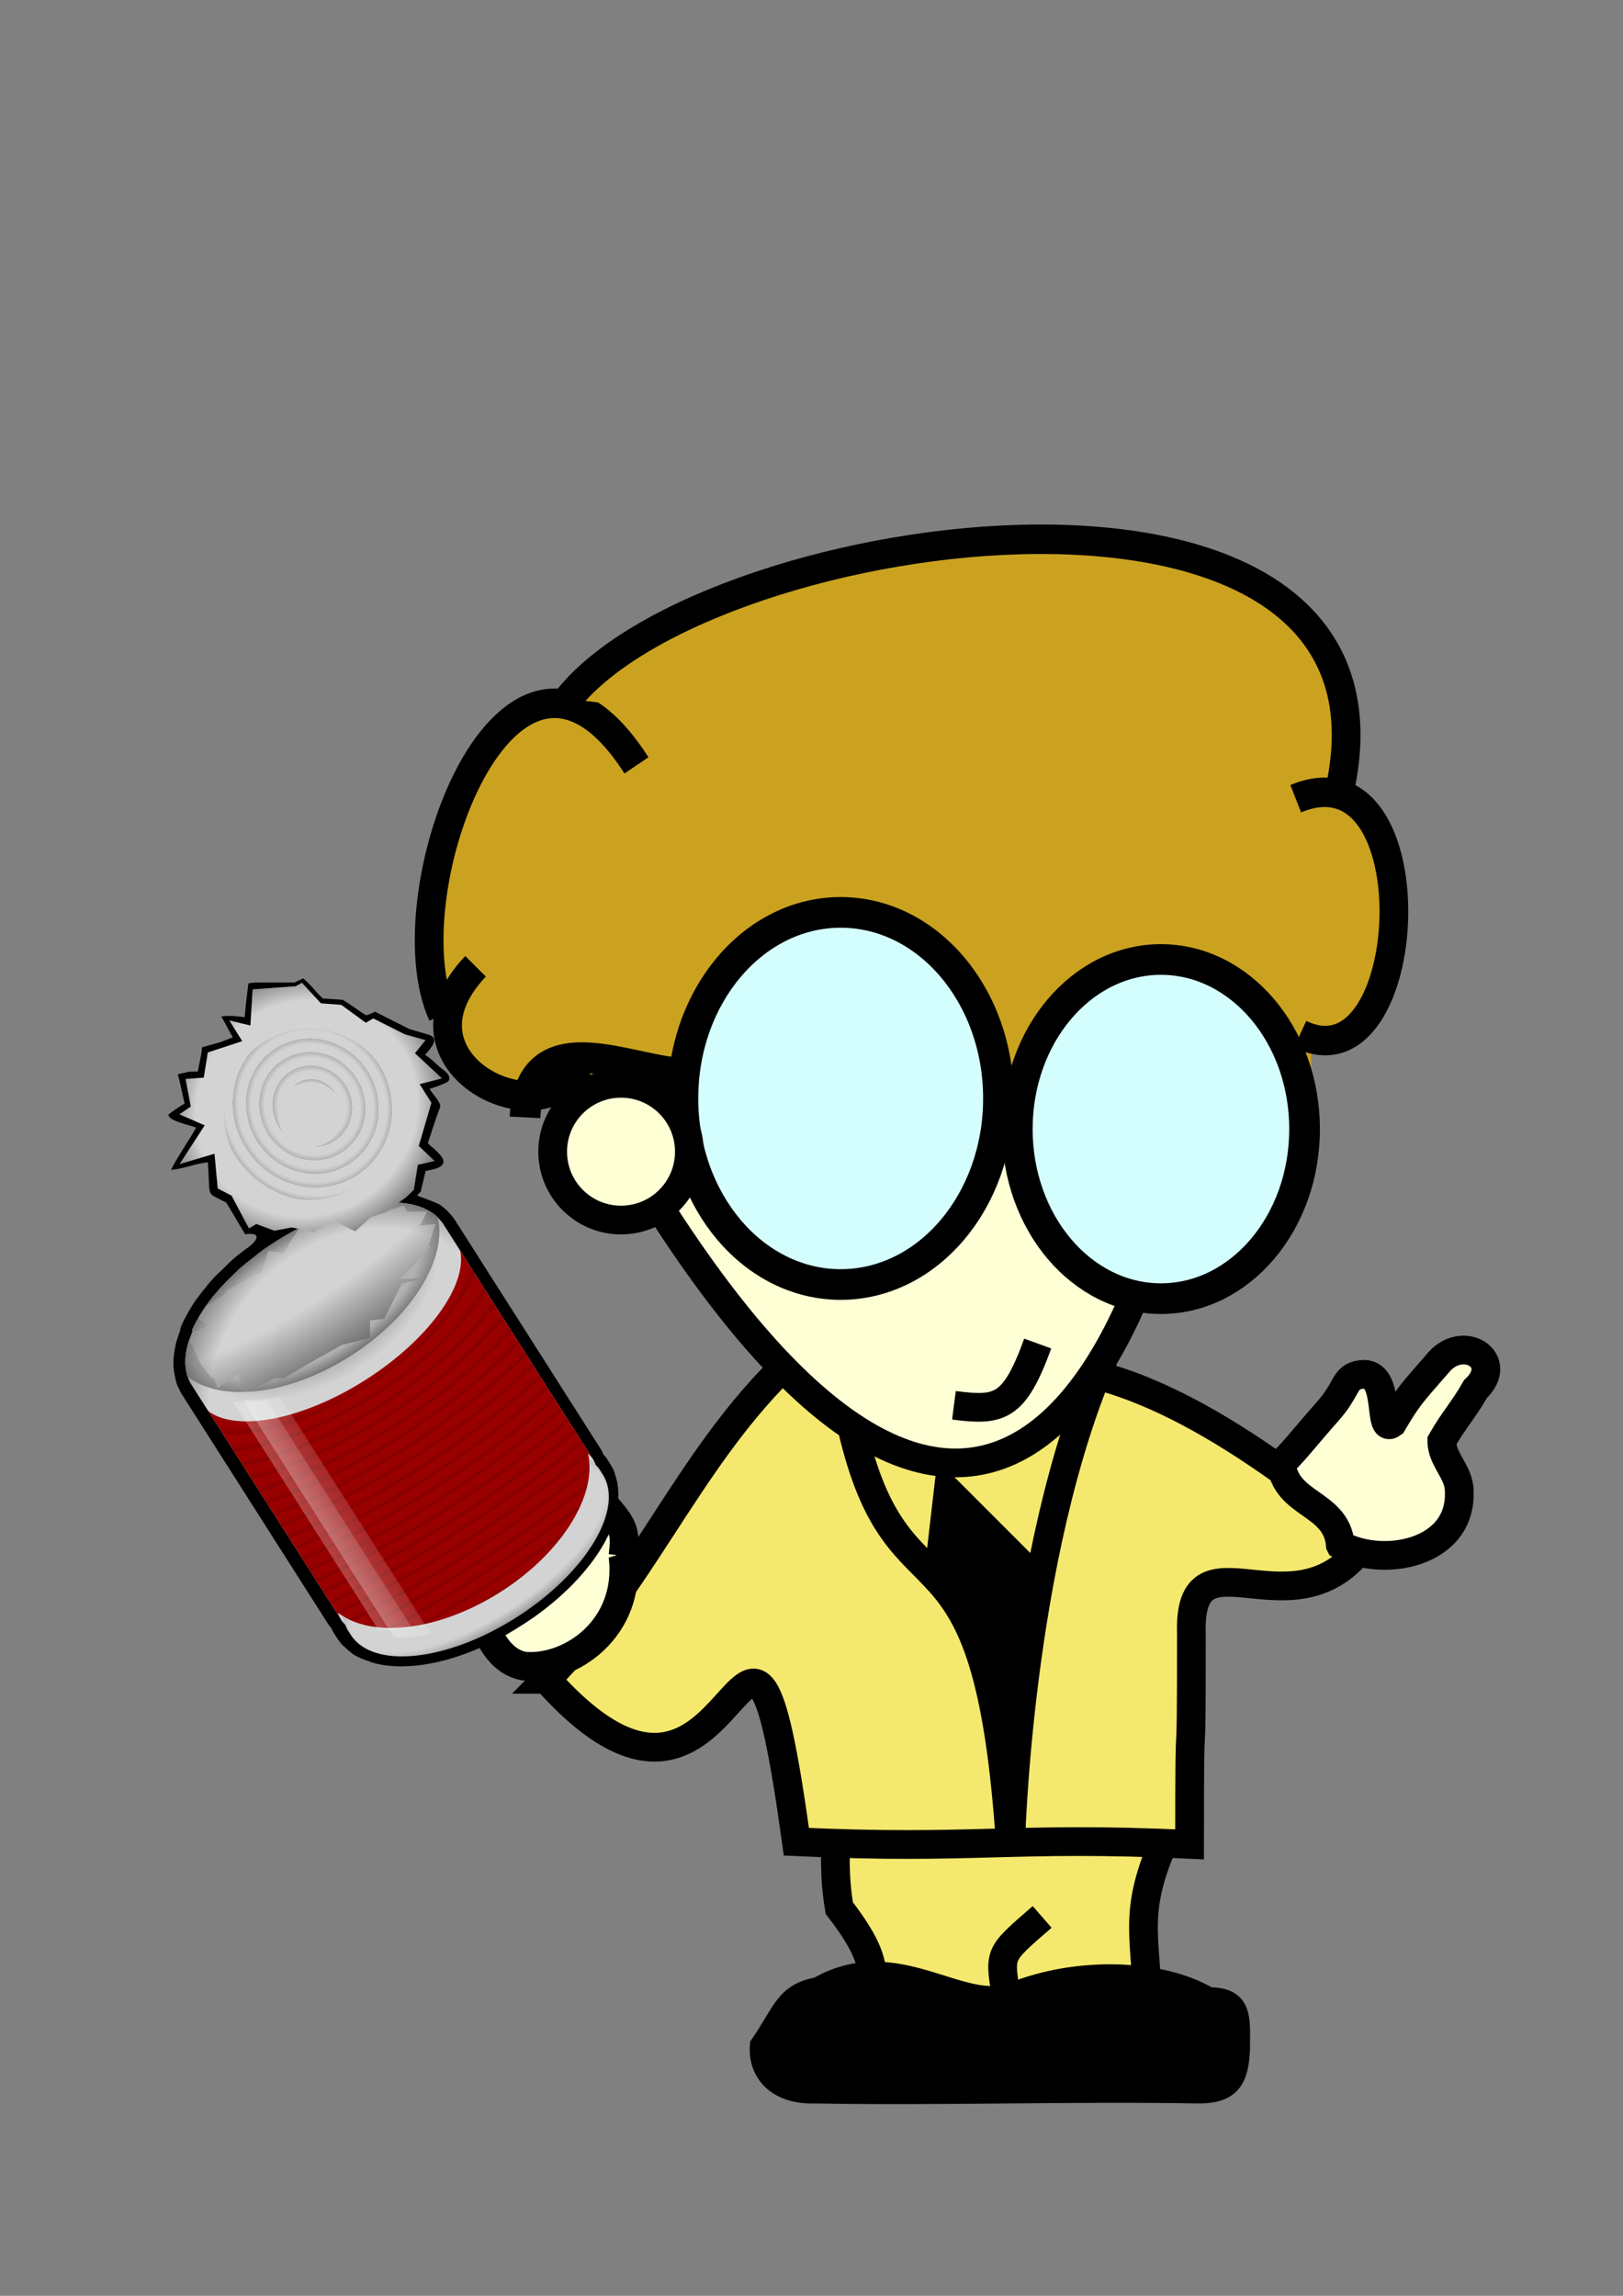 <?xml version="1.0" encoding="UTF-8" standalone="no"?>
<!-- Created with Inkscape (http://www.inkscape.org/) -->

<svg
   xmlns:dc="http://purl.org/dc/elements/1.1/"
   xmlns:cc="http://creativecommons.org/ns#"
   xmlns:rdf="http://www.w3.org/1999/02/22-rdf-syntax-ns#"
   xmlns:svg="http://www.w3.org/2000/svg"
   xmlns="http://www.w3.org/2000/svg"
   xmlns:xlink="http://www.w3.org/1999/xlink"
   xmlns:sodipodi="http://sodipodi.sourceforge.net/DTD/sodipodi-0.dtd"
   xmlns:inkscape="http://www.inkscape.org/namespaces/inkscape"
   height="297mm"
   id="svg1"
   inkscape:version="0.48.4 r9939"
   sodipodi:docname="Tom's Pan.svg"
   sodipodi:version="0.32"
   width="210mm"
   version="1.1"
   inkscape:export-filename="C:\Users\JamesB\Desktop\Tom's Pan.png"
   inkscape:export-xdpi="50.325111"
   inkscape:export-ydpi="50.325111">
  <rect width="100%" height="100%" fill="#808080" stroke="none"/>
  <defs
     id="defs3">
    <linearGradient
       xlink:href="#linearGradient12170"
       id="svg_2"
       x1="89.088"
       y1="162.797"
       x2="88.678"
       y2="162.797"
       gradientUnits="userSpaceOnUse" />
    <linearGradient
       xlink:href="#linearGradient18120"
       id="svg_1"
       x1="240.557"
       y1="165.058"
       x2="240.557"
       y2="165.058"
       gradientTransform="scale(0,0)"
       gradientUnits="userSpaceOnUse" />
    <radialGradient
       xlink:href="#linearGradient24083"
       id="radialGradient24081"
       cx="289.817"
       cy="634.527"
       fx="289.817"
       fy="634.527"
       r="20.44"
       gradientTransform="matrix(1.258,0,0,1.015,-394.423,-572.568)"
       gradientUnits="userSpaceOnUse" />
    <linearGradient
       xlink:href="#linearGradient24047"
       id="linearGradient24063"
       x1="41.176"
       y1="153.18"
       x2="82.812"
       y2="144.128"
       gradientTransform="scale(1.04,0.962)"
       gradientUnits="userSpaceOnUse" />
    <linearGradient
       xlink:href="#linearGradient20322"
       id="linearGradient20342"
       x1="70.944"
       y1="110.502"
       x2="167.085"
       y2="110.502"
       gradientTransform="scale(0.951,1.051)"
       gradientUnits="userSpaceOnUse" />
    <linearGradient
       xlink:href="#linearGradient18120"
       id="linearGradient18126"
       x1="109.445"
       y1="230.569"
       x2="131.107"
       y2="230.569"
       gradientTransform="scale(1.304,0.767)"
       gradientUnits="userSpaceOnUse" />
    <linearGradient
       xlink:href="#linearGradient15826"
       id="linearGradient15895"
       x1="187.251"
       y1="236.114"
       x2="160.492"
       y2="217.826"
       gradientTransform="scale(1.081,0.925)"
       gradientUnits="userSpaceOnUse" />
    <linearGradient
       xlink:href="#linearGradient15826"
       id="linearGradient15889"
       x1="198.73"
       y1="243.269"
       x2="228.249"
       y2="226.209"
       gradientTransform="scale(1.082,0.924)"
       gradientUnits="userSpaceOnUse" />
    <linearGradient
       xlink:href="#linearGradient15826"
       id="linearGradient15862"
       x1="97.062"
       y1="242.481"
       x2="69.725"
       y2="223.801"
       gradientTransform="scale(1.081,0.925)"
       gradientUnits="userSpaceOnUse" />
    <linearGradient
       xlink:href="#linearGradient15826"
       id="linearGradient15832"
       x1="97.341"
       y1="251.18"
       x2="128.417"
       y2="259.581"
       gradientTransform="scale(1.131,0.884)"
       gradientUnits="userSpaceOnUse" />
    <linearGradient
       id="linearGradient12170">
      <stop
         offset="0"
         id="stop12172"
         stop-color="#ff6f2e" />
      <stop
         id="stop12178"
         offset="0.5"
         stop-opacity="0.498"
         stop-color="#ff002e" />
      <stop
         offset="1"
         id="stop12174"
         stop-opacity="0"
         stop-color="#ff6f2e" />
    </linearGradient>
    <linearGradient
       id="linearGradient15826">
      <stop
         offset="0"
         id="stop15828"
         stop-color="#000000" />
      <stop
         id="stop15854"
         offset="0"
         stop-opacity="0.749"
         stop-color="#000000" />
      <stop
         id="stop15850"
         offset="1"
         stop-opacity="0.349"
         stop-color="#000000" />
    </linearGradient>
    <linearGradient
       id="linearGradient18120">
      <stop
         offset="0"
         id="stop18122"
         stop-color="#f5b0ad" />
      <stop
         id="stop18128"
         offset="0.643"
         stop-color="#f2aea2" />
      <stop
         offset="1"
         id="stop18124"
         stop-opacity="0.27"
         stop-color="#f38f6b" />
    </linearGradient>
    <linearGradient
       id="linearGradient20322">
      <stop
         id="stop20330"
         offset="0"
         stop-color="#f5b1ae" />
      <stop
         offset="0.648"
         id="stop20336"
         stop-color="#f5b1ae" />
      <stop
         id="stop20338"
         offset="0.986"
         stop-color="#f38f6c" />
      <stop
         offset="1"
         id="stop20326"
         stop-color="#dc6628" />
    </linearGradient>
    <linearGradient
       id="linearGradient24047">
      <stop
         offset="0"
         id="stop24053"
         stop-color="#f38f6c" />
      <stop
         id="stop24065"
         offset="0.63"
         stop-color="#f49f8d" />
      <stop
         id="stop24055"
         offset="1"
         stop-color="#f5b0ae" />
    </linearGradient>
    <linearGradient
       id="linearGradient24083">
      <stop
         id="stop24085"
         offset="0"
         stop-color="#f38f6c" />
      <stop
         offset="0.11"
         id="stop24087"
         stop-color="#f49f8d" />
      <stop
         offset="1"
         id="stop24089"
         stop-color="#f5b0ae" />
    </linearGradient>
    <inkscape:path-effect
       fuse_tolerance="0"
       vertical_pattern="false"
       prop_units="false"
       tang_offset="0"
       normal_offset="0"
       spacing="0"
       scale_y_rel="false"
       prop_scale="1"
       copytype="single_stretched"
       pattern="M 0,5 C 0,2.24 2.24,0 5,0 7.76,0 10,2.24 10,5 10,7.76 7.76,10 5,10 2.24,10 0,7.76 0,5 z"
       is_visible="true"
       id="path-effect2987"
       effect="skeletal" />
    <inkscape:path-effect
       fuse_tolerance="0"
       vertical_pattern="false"
       prop_units="false"
       tang_offset="0"
       normal_offset="0"
       spacing="0"
       scale_y_rel="false"
       prop_scale="1"
       copytype="single_stretched"
       pattern="M 0,5 C 0,2.24 2.24,0 5,0 7.76,0 10,2.24 10,5 10,7.76 7.76,10 5,10 2.24,10 0,7.76 0,5 z"
       is_visible="true"
       id="path-effect2991"
       effect="skeletal" />
    <inkscape:path-effect
       fuse_tolerance="0"
       vertical_pattern="false"
       prop_units="false"
       tang_offset="0"
       normal_offset="0"
       spacing="0"
       scale_y_rel="false"
       prop_scale="1"
       copytype="single_stretched"
       pattern="M 0,5 C 0,2.24 2.24,0 5,0 7.76,0 10,2.24 10,5 10,7.76 7.76,10 5,10 2.24,10 0,7.76 0,5 z"
       is_visible="true"
       id="path-effect2995"
       effect="skeletal" />
    <inkscape:path-effect
       fuse_tolerance="0"
       vertical_pattern="false"
       prop_units="false"
       tang_offset="0"
       normal_offset="0"
       spacing="0"
       scale_y_rel="false"
       prop_scale="1"
       copytype="single_stretched"
       pattern="M 0,5 C 0,2.24 2.24,0 5,0 7.76,0 10,2.24 10,5 10,7.76 7.76,10 5,10 2.24,10 0,7.76 0,5 z"
       is_visible="true"
       id="path-effect2999"
       effect="skeletal" />
    <inkscape:path-effect
       fuse_tolerance="0"
       vertical_pattern="false"
       prop_units="false"
       tang_offset="0"
       normal_offset="0"
       spacing="0"
       scale_y_rel="false"
       prop_scale="1"
       copytype="single_stretched"
       pattern="M 0,5 C 0,2.24 2.24,0 5,0 7.76,0 10,2.24 10,5 10,7.76 7.76,10 5,10 2.24,10 0,7.76 0,5 z"
       is_visible="true"
       id="path-effect3003"
       effect="skeletal" />
    <inkscape:path-effect
       fuse_tolerance="0"
       vertical_pattern="false"
       prop_units="false"
       tang_offset="0"
       normal_offset="0"
       spacing="0"
       scale_y_rel="false"
       prop_scale="1"
       copytype="single_stretched"
       pattern="M 0,5 C 0,2.24 2.24,0 5,0 7.76,0 10,2.24 10,5 10,7.76 7.76,10 5,10 2.24,10 0,7.76 0,5 z"
       is_visible="true"
       id="path-effect3007"
       effect="skeletal" />
    <inkscape:path-effect
       fuse_tolerance="0"
       vertical_pattern="false"
       prop_units="false"
       tang_offset="0"
       normal_offset="0"
       spacing="0"
       scale_y_rel="false"
       prop_scale="1"
       copytype="single_stretched"
       pattern="M 0,5 C 0,2.24 2.24,0 5,0 7.76,0 10,2.24 10,5 10,7.76 7.76,10 5,10 2.24,10 0,7.76 0,5 z"
       is_visible="true"
       id="path-effect3011"
       effect="skeletal" />
    <inkscape:path-effect
       fuse_tolerance="0"
       vertical_pattern="false"
       prop_units="false"
       tang_offset="0"
       normal_offset="0"
       spacing="0"
       scale_y_rel="false"
       prop_scale="1"
       copytype="single_stretched"
       pattern="M 0,5 C 0,2.24 2.24,0 5,0 7.76,0 10,2.24 10,5 10,7.76 7.76,10 5,10 2.24,10 0,7.76 0,5 z"
       is_visible="true"
       id="path-effect3015"
       effect="skeletal" />
    <inkscape:path-effect
       fuse_tolerance="0"
       vertical_pattern="false"
       prop_units="false"
       tang_offset="0"
       normal_offset="0"
       spacing="0"
       scale_y_rel="false"
       prop_scale="1"
       copytype="single_stretched"
       pattern="M 0,5 C 0,2.24 2.24,0 5,0 7.76,0 10,2.24 10,5 10,7.76 7.76,10 5,10 2.24,10 0,7.76 0,5 z"
       is_visible="true"
       id="path-effect3019"
       effect="skeletal" />
    <inkscape:perspective
       sodipodi:type="inkscape:persp3d"
       inkscape:vp_x="0 : 526.18109 : 1"
       inkscape:vp_y="0 : 1000 : 0"
       inkscape:vp_z="744.09448 : 526.18109 : 1"
       inkscape:persp3d-origin="372.04724 : 350.78739 : 1"
       id="perspective2390" />
    <inkscape:perspective
       id="perspective10"
       inkscape:persp3d-origin="372.04724 : 350.78739 : 1"
       inkscape:vp_z="744.09448 : 526.18109 : 1"
       inkscape:vp_y="0 : 1000 : 0"
       inkscape:vp_x="0 : 526.18109 : 1"
       sodipodi:type="inkscape:persp3d" />
    <radialGradient
       r="17.453"
       fy="551.455"
       fx="533.232"
       cy="551.455"
       cx="533.232"
       gradientTransform="matrix(10.098,-0.084,0.035,4.162,-5037.853,-1732.318)"
       gradientUnits="userSpaceOnUse"
       id="radialGradient3186"
       xlink:href="#linearGradient11719"
       inkscape:collect="always" />
    <radialGradient
       r="17.922"
       fy="340.957"
       fx="505.313"
       cy="340.957"
       cx="505.313"
       gradientTransform="matrix(10.631,-2.849,2.423,9.042,-5835.948,-1279.097)"
       gradientUnits="userSpaceOnUse"
       id="radialGradient3183"
       xlink:href="#linearGradient11719"
       inkscape:collect="always" />
    <radialGradient
       r="17.922"
       fy="331.666"
       fx="508.641"
       cy="331.666"
       cx="508.641"
       gradientTransform="matrix(0,-3.539,5.651,0,-1508.113,2093.105)"
       gradientUnits="userSpaceOnUse"
       id="radialGradient3180"
       xlink:href="#linearGradient1400"
       inkscape:collect="always" />
    <radialGradient
       r="17.922"
       fy="321.239"
       fx="508.861"
       cy="321.239"
       cx="508.861"
       gradientTransform="matrix(26.178,-5.2598486e-5,0,13.138,-12954.942,-4063.744)"
       gradientUnits="userSpaceOnUse"
       id="radialGradient3176"
       xlink:href="#linearGradient11719"
       inkscape:collect="always" />
    <radialGradient
       r="17.453"
       fy="515.874"
       fx="582.328"
       cy="515.874"
       cx="582.328"
       spreadMethod="repeat"
       gradientTransform="matrix(1.182,0,0,0.51,-322.179,53.884)"
       gradientUnits="userSpaceOnUse"
       id="radialGradient3173"
       xlink:href="#linearGradient11719"
       inkscape:collect="always" />
    <linearGradient
       y2="535.224"
       x2="528.236"
       y1="535.224"
       x1="506.203"
       gradientTransform="matrix(5.465,0,0,5.774,-2558.111,-2698.014)"
       gradientUnits="userSpaceOnUse"
       id="linearGradient3170"
       xlink:href="#linearGradient865"
       inkscape:collect="always" />
    <linearGradient
       y2="535.224"
       x2="528.236"
       y1="535.224"
       x1="506.203"
       gradientTransform="matrix(6.192,0,0,5.996,-2928.555,-2810.762)"
       gradientUnits="userSpaceOnUse"
       id="linearGradient3166"
       xlink:href="#linearGradient865"
       inkscape:collect="always" />
    <radialGradient
       r="17.328"
       fy="691.359"
       fx="582.328"
       cy="691.359"
       cx="582.328"
       gradientTransform="matrix(8.399,0,0,3.87,-4524.616,-2379.708)"
       gradientUnits="userSpaceOnUse"
       id="radialGradient3162"
       xlink:href="#linearGradient11719"
       inkscape:collect="always" />
    <radialGradient
       r="15.766"
       fy="672.069"
       fx="591.317"
       cy="672.069"
       cx="591.317"
       gradientTransform="matrix(8.599,0,0,8.14,-4649.02,-5293.506)"
       gradientUnits="userSpaceOnUse"
       id="radialGradient3157"
       xlink:href="#linearGradient11719"
       inkscape:collect="always" />
    <radialGradient
       r="3.752"
       fy="672.819"
       fx="591.26"
       cy="672.819"
       cx="591.26"
       spreadMethod="repeat"
       gradientTransform="matrix(0.153,0,0,0.16,501.09,564.933)"
       gradientUnits="userSpaceOnUse"
       id="radialGradient3151"
       xlink:href="#linearGradient11719"
       inkscape:collect="always" />
    <radialGradient
       r="17.453"
       fy="551.455"
       fx="533.232"
       cy="551.455"
       cx="533.232"
       gradientTransform="matrix(10.098,-0.084,0.035,4.162,-5226.55,-1792.062)"
       gradientUnits="userSpaceOnUse"
       id="radialGradient3188"
       xlink:href="#linearGradient11719"
       inkscape:collect="always" />
    <radialGradient
       r="17.922"
       fy="340.957"
       fx="505.313"
       cy="340.957"
       cx="505.313"
       gradientTransform="matrix(10.631,-2.849,2.423,9.042,-6024.645,-1338.84)"
       gradientUnits="userSpaceOnUse"
       id="radialGradient3185"
       xlink:href="#linearGradient11719"
       inkscape:collect="always" />
    <radialGradient
       r="17.922"
       fy="331.666"
       fx="508.641"
       cy="331.666"
       cx="508.641"
       gradientTransform="matrix(0,-3.539,5.651,0,-1696.81,2033.362)"
       gradientUnits="userSpaceOnUse"
       id="radialGradient3182"
       xlink:href="#linearGradient1400"
       inkscape:collect="always" />
    <radialGradient
       r="17.922"
       fy="321.239"
       fx="508.861"
       cy="321.239"
       cx="508.861"
       gradientTransform="matrix(26.178,-5.2598486e-5,0,13.138,-13143.638,-4123.488)"
       gradientUnits="userSpaceOnUse"
       id="radialGradient3178"
       xlink:href="#linearGradient11719"
       inkscape:collect="always" />
    <radialGradient
       r="17.453"
       fy="515.874"
       fx="582.328"
       cy="515.874"
       cx="582.328"
       spreadMethod="repeat"
       gradientTransform="matrix(1.182,0,0,0.51,-510.876,-5.859)"
       gradientUnits="userSpaceOnUse"
       id="radialGradient3175"
       xlink:href="#linearGradient11719"
       inkscape:collect="always" />
    <linearGradient
       y2="535.224"
       x2="528.236"
       y1="535.224"
       x1="506.203"
       gradientTransform="matrix(5.465,0,0,5.774,-2746.808,-2757.757)"
       gradientUnits="userSpaceOnUse"
       id="linearGradient3172"
       xlink:href="#linearGradient865"
       inkscape:collect="always" />
    <linearGradient
       y2="535.224"
       x2="528.236"
       y1="535.224"
       x1="506.203"
       gradientTransform="matrix(6.192,0,0,5.996,-3117.252,-2870.505)"
       gradientUnits="userSpaceOnUse"
       id="linearGradient3169"
       xlink:href="#linearGradient865"
       inkscape:collect="always" />
    <radialGradient
       r="17.328"
       fy="691.359"
       fx="582.328"
       cy="691.359"
       cx="582.328"
       gradientTransform="matrix(8.399,0,0,3.87,-4713.312,-2439.451)"
       gradientUnits="userSpaceOnUse"
       id="radialGradient3165"
       xlink:href="#linearGradient11719"
       inkscape:collect="always" />
    <radialGradient
       r="15.766"
       fy="672.069"
       fx="591.317"
       cy="672.069"
       cx="591.317"
       gradientTransform="matrix(8.599,0,0,8.14,-4837.717,-5353.25)"
       gradientUnits="userSpaceOnUse"
       id="radialGradient3161"
       xlink:href="#linearGradient11719"
       inkscape:collect="always" />
    <radialGradient
       r="3.752"
       fy="672.819"
       fx="591.26"
       cy="672.819"
       cx="591.26"
       spreadMethod="repeat"
       gradientTransform="matrix(0.153,0,0,0.16,501.09,564.933)"
       gradientUnits="userSpaceOnUse"
       id="radialGradient3156"
       xlink:href="#linearGradient11719"
       inkscape:collect="always" />
    <radialGradient
       r="15.766"
       fy="672.069"
       fx="591.317"
       cy="672.069"
       cx="591.317"
       gradientTransform="matrix(1.389,0,0,1.315,-227.585,-211.268)"
       gradientUnits="userSpaceOnUse"
       id="radialGradient3154"
       xlink:href="#linearGradient11719"
       inkscape:collect="always" />
    <radialGradient
       r="17.328"
       fy="691.359"
       fx="582.328"
       cy="691.359"
       cx="582.328"
       gradientTransform="matrix(1.356,0,0,0.625,-207.495,259.288)"
       gradientUnits="userSpaceOnUse"
       id="radialGradient3152"
       xlink:href="#linearGradient11719"
       inkscape:collect="always" />
    <linearGradient
       y2="535.224"
       x2="528.236"
       y1="535.224"
       x1="506.203"
       gradientTransform="matrix(1,0,0,0.968,50.257,189.676)"
       gradientUnits="userSpaceOnUse"
       id="linearGradient3150"
       xlink:href="#linearGradient865"
       inkscape:collect="always" />
    <linearGradient
       y2="535.224"
       x2="528.236"
       y1="535.224"
       x1="506.203"
       gradientTransform="matrix(0.883,0,0,0.932,110.081,207.884)"
       gradientUnits="userSpaceOnUse"
       id="linearGradient3148"
       xlink:href="#linearGradient865"
       inkscape:collect="always" />
    <radialGradient
       r="17.453"
       fy="515.874"
       fx="582.328"
       cy="515.874"
       cx="582.328"
       spreadMethod="repeat"
       gradientTransform="matrix(0.191,0,0,0.082,471.168,652.295)"
       gradientUnits="userSpaceOnUse"
       id="radialGradient3146"
       xlink:href="#linearGradient11719"
       inkscape:collect="always" />
    <radialGradient
       r="17.922"
       fy="321.239"
       fx="508.861"
       cy="321.239"
       cx="508.861"
       gradientTransform="matrix(4.228,-8.494266e-6,0,2.122,-1568.93,-12.671)"
       gradientUnits="userSpaceOnUse"
       id="radialGradient3144"
       xlink:href="#linearGradient11719"
       inkscape:collect="always" />
    <radialGradient
       r="17.922"
       fy="331.666"
       fx="508.641"
       cy="331.666"
       cx="508.641"
       gradientTransform="matrix(0,-0.572,0.913,0,279.648,981.615)"
       gradientUnits="userSpaceOnUse"
       id="radialGradient3142"
       xlink:href="#linearGradient1400"
       inkscape:collect="always" />
    <radialGradient
       r="17.922"
       fy="340.957"
       fx="505.313"
       cy="340.957"
       cx="505.313"
       gradientTransform="matrix(1.717,-0.46,0.391,1.46,-419.265,437.029)"
       gradientUnits="userSpaceOnUse"
       id="radialGradient3140"
       xlink:href="#linearGradient11719"
       inkscape:collect="always" />
    <radialGradient
       r="17.453"
       fy="551.455"
       fx="533.232"
       cy="551.455"
       cx="533.232"
       gradientTransform="matrix(1.631,-0.014,0.006,0.672,-290.379,363.837)"
       gradientUnits="userSpaceOnUse"
       id="radialGradient3138"
       xlink:href="#linearGradient11719"
       inkscape:collect="always" />
    <radialGradient
       r="15.766"
       fy="672.069"
       fx="591.317"
       cy="672.069"
       cx="591.317"
       gradientTransform="matrix(1.389,0,0,1.315,-175.675,-213.268)"
       gradientUnits="userSpaceOnUse"
       id="radialGradient3100"
       xlink:href="#linearGradient11719"
       inkscape:collect="always" />
    <radialGradient
       r="17.328"
       fy="691.359"
       fx="582.328"
       cy="691.359"
       cx="582.328"
       gradientTransform="matrix(1.356,0,0,0.625,-155.585,257.288)"
       gradientUnits="userSpaceOnUse"
       id="radialGradient3098"
       xlink:href="#linearGradient11719"
       inkscape:collect="always" />
    <linearGradient
       y2="535.224"
       x2="528.236"
       y1="535.224"
       x1="506.203"
       gradientTransform="matrix(1,0,0,0.968,102.167,187.676)"
       gradientUnits="userSpaceOnUse"
       id="linearGradient3096"
       xlink:href="#linearGradient865"
       inkscape:collect="always" />
    <linearGradient
       y2="535.224"
       x2="528.236"
       y1="535.224"
       x1="506.203"
       gradientTransform="matrix(0.883,0,0,0.932,161.991,205.884)"
       gradientUnits="userSpaceOnUse"
       id="linearGradient3094"
       xlink:href="#linearGradient865"
       inkscape:collect="always" />
    <radialGradient
       r="17.453"
       fy="515.874"
       fx="582.328"
       cy="515.874"
       cx="582.328"
       spreadMethod="repeat"
       gradientTransform="matrix(0.191,0,0,0.082,523.078,650.295)"
       gradientUnits="userSpaceOnUse"
       id="radialGradient3092"
       xlink:href="#linearGradient11719"
       inkscape:collect="always" />
    <radialGradient
       r="17.922"
       fy="321.239"
       fx="508.861"
       cy="321.239"
       cx="508.861"
       gradientTransform="matrix(4.228,-8.494266e-6,0,2.122,-1517.02,-14.671)"
       gradientUnits="userSpaceOnUse"
       id="radialGradient3090"
       xlink:href="#linearGradient11719"
       inkscape:collect="always" />
    <radialGradient
       r="17.922"
       fy="331.666"
       fx="508.641"
       cy="331.666"
       cx="508.641"
       gradientTransform="matrix(0,-0.572,0.913,0,331.558,979.615)"
       gradientUnits="userSpaceOnUse"
       id="radialGradient3088"
       xlink:href="#linearGradient1400"
       inkscape:collect="always" />
    <radialGradient
       r="17.922"
       fy="340.957"
       fx="505.313"
       cy="340.957"
       cx="505.313"
       gradientTransform="matrix(1.717,-0.46,0.391,1.46,-367.355,435.029)"
       gradientUnits="userSpaceOnUse"
       id="radialGradient3086"
       xlink:href="#linearGradient11719"
       inkscape:collect="always" />
    <radialGradient
       r="17.453"
       fy="551.455"
       fx="533.232"
       cy="551.455"
       cx="533.232"
       gradientTransform="matrix(1.631,-0.014,0.006,0.672,-238.469,361.837)"
       gradientUnits="userSpaceOnUse"
       id="radialGradient3084"
       xlink:href="#linearGradient11719"
       inkscape:collect="always" />
    <radialGradient
       r="3.752"
       fy="672.819"
       fx="591.26"
       cy="672.819"
       cx="591.26"
       spreadMethod="repeat"
       gradientTransform="matrix(0.153,0,0,0.16,501.09,564.933)"
       gradientUnits="userSpaceOnUse"
       id="radialGradient2302"
       xlink:href="#linearGradient11719"
       inkscape:collect="always" />
    <radialGradient
       r="15.766"
       fy="672.069"
       fx="591.317"
       cy="672.069"
       cx="591.317"
       gradientTransform="matrix(1.389,0,0,1.315,-175.675,-213.268)"
       gradientUnits="userSpaceOnUse"
       id="radialGradient2300"
       xlink:href="#linearGradient11719"
       inkscape:collect="always" />
    <radialGradient
       r="17.328"
       fy="691.359"
       fx="582.328"
       cy="691.359"
       cx="582.328"
       gradientTransform="matrix(1.356,0,0,0.625,-155.585,257.288)"
       gradientUnits="userSpaceOnUse"
       id="radialGradient2298"
       xlink:href="#linearGradient11719"
       inkscape:collect="always" />
    <linearGradient
       y2="535.224"
       x2="528.236"
       y1="535.224"
       x1="506.203"
       gradientTransform="matrix(1,0,0,0.968,102.167,187.676)"
       gradientUnits="userSpaceOnUse"
       id="linearGradient2296"
       xlink:href="#linearGradient865"
       inkscape:collect="always" />
    <linearGradient
       y2="535.224"
       x2="528.236"
       y1="535.224"
       x1="506.203"
       gradientTransform="matrix(0.883,0,0,0.932,161.991,205.884)"
       gradientUnits="userSpaceOnUse"
       id="linearGradient2294"
       xlink:href="#linearGradient865"
       inkscape:collect="always" />
    <radialGradient
       r="17.453"
       fy="515.874"
       fx="582.328"
       cy="515.874"
       cx="582.328"
       spreadMethod="repeat"
       gradientTransform="matrix(0.191,0,0,0.082,523.078,650.295)"
       gradientUnits="userSpaceOnUse"
       id="radialGradient2292"
       xlink:href="#linearGradient11719"
       inkscape:collect="always" />
    <radialGradient
       r="17.922"
       fy="321.239"
       fx="508.861"
       cy="321.239"
       cx="508.861"
       gradientTransform="matrix(4.228,-8.494266e-6,0,2.122,-1517.02,-14.671)"
       gradientUnits="userSpaceOnUse"
       id="radialGradient2290"
       xlink:href="#linearGradient11719"
       inkscape:collect="always" />
    <radialGradient
       r="17.922"
       fy="331.666"
       fx="508.641"
       cy="331.666"
       cx="508.641"
       gradientTransform="matrix(0,-0.572,0.913,0,331.558,979.615)"
       gradientUnits="userSpaceOnUse"
       id="radialGradient2288"
       xlink:href="#linearGradient1400"
       inkscape:collect="always" />
    <radialGradient
       r="17.922"
       fy="340.957"
       fx="505.313"
       cy="340.957"
       cx="505.313"
       gradientTransform="matrix(1.717,-0.46,0.391,1.46,-367.355,435.029)"
       gradientUnits="userSpaceOnUse"
       id="radialGradient2286"
       xlink:href="#linearGradient11719"
       inkscape:collect="always" />
    <radialGradient
       r="17.453"
       fy="551.455"
       fx="533.232"
       cy="551.455"
       cx="533.232"
       gradientTransform="matrix(1.631,-0.014,0.006,0.672,-238.469,361.837)"
       gradientUnits="userSpaceOnUse"
       id="radialGradient2284"
       xlink:href="#linearGradient11719"
       inkscape:collect="always" />
    <radialGradient
       r="3.752"
       fy="672.819"
       fx="591.26"
       cy="672.819"
       cx="591.26"
       spreadMethod="repeat"
       gradientTransform="matrix(0.153,0,0,0.16,501.09,564.933)"
       gradientUnits="userSpaceOnUse"
       id="radialGradient2282"
       xlink:href="#linearGradient11719"
       inkscape:collect="always" />
    <radialGradient
       r="15.766"
       fy="672.069"
       fx="591.317"
       cy="672.069"
       cx="591.317"
       gradientTransform="matrix(1.389,0,0,1.315,-227.585,-211.268)"
       gradientUnits="userSpaceOnUse"
       id="radialGradient2280"
       xlink:href="#linearGradient11719"
       inkscape:collect="always" />
    <radialGradient
       r="17.328"
       fy="691.359"
       fx="582.328"
       cy="691.359"
       cx="582.328"
       gradientTransform="matrix(1.356,0,0,0.625,-207.495,259.288)"
       gradientUnits="userSpaceOnUse"
       id="radialGradient2278"
       xlink:href="#linearGradient11719"
       inkscape:collect="always" />
    <linearGradient
       y2="535.224"
       x2="528.236"
       y1="535.224"
       x1="506.203"
       gradientTransform="matrix(1,0,0,0.968,50.257,189.676)"
       gradientUnits="userSpaceOnUse"
       id="linearGradient2276"
       xlink:href="#linearGradient865"
       inkscape:collect="always" />
    <linearGradient
       y2="535.224"
       x2="528.236"
       y1="535.224"
       x1="506.203"
       gradientTransform="matrix(0.883,0,0,0.932,110.081,207.884)"
       gradientUnits="userSpaceOnUse"
       id="linearGradient2274"
       xlink:href="#linearGradient865"
       inkscape:collect="always" />
    <radialGradient
       r="17.453"
       fy="515.874"
       fx="582.328"
       cy="515.874"
       cx="582.328"
       spreadMethod="repeat"
       gradientTransform="matrix(0.191,0,0,0.082,471.168,652.295)"
       gradientUnits="userSpaceOnUse"
       id="radialGradient2272"
       xlink:href="#linearGradient11719"
       inkscape:collect="always" />
    <radialGradient
       r="17.922"
       fy="321.239"
       fx="508.861"
       cy="321.239"
       cx="508.861"
       gradientTransform="matrix(4.228,-8.494266e-6,0,2.122,-1568.93,-12.671)"
       gradientUnits="userSpaceOnUse"
       id="radialGradient2270"
       xlink:href="#linearGradient11719"
       inkscape:collect="always" />
    <radialGradient
       r="17.922"
       fy="331.666"
       fx="508.641"
       cy="331.666"
       cx="508.641"
       gradientTransform="matrix(0,-0.572,0.913,0,279.648,981.615)"
       gradientUnits="userSpaceOnUse"
       id="radialGradient2268"
       xlink:href="#linearGradient1400"
       inkscape:collect="always" />
    <radialGradient
       r="17.922"
       fy="340.957"
       fx="505.313"
       cy="340.957"
       cx="505.313"
       gradientTransform="matrix(1.717,-0.46,0.391,1.46,-419.265,437.029)"
       gradientUnits="userSpaceOnUse"
       id="radialGradient2266"
       xlink:href="#linearGradient11719"
       inkscape:collect="always" />
    <radialGradient
       r="17.453"
       fy="551.455"
       fx="533.232"
       cy="551.455"
       cx="533.232"
       gradientTransform="matrix(1.631,-0.014,0.006,0.672,-290.379,363.837)"
       gradientUnits="userSpaceOnUse"
       id="radialGradient2264"
       xlink:href="#linearGradient11719"
       inkscape:collect="always" />
    <linearGradient
       id="linearGradient865">
      <stop
         style="stop-color:#ffffff;stop-opacity:1;"
         offset="0"
         id="stop866" />
      <stop
         style="stop-color:#ffffff;stop-opacity:0;"
         offset="1"
         id="stop868" />
    </linearGradient>
    <linearGradient
       id="linearGradient1400">
      <stop
         style="stop-color:#000000;stop-opacity:0.678;"
         offset="0"
         id="stop1401" />
      <stop
         style="stop-color:#000000;stop-opacity:0.329;"
         offset="0.57"
         id="stop1403" />
      <stop
         style="stop-color:#000000;stop-opacity:0;"
         offset="1"
         id="stop1402" />
    </linearGradient>
    <linearGradient
       id="linearGradient11719">
      <stop
         id="stop11721"
         offset="0"
         style="stop-color:black;stop-opacity:0;" />
      <stop
         id="stop11723"
         offset="0.6"
         style="stop-color:black;stop-opacity:0;" />
      <stop
         id="stop11725"
         offset="1"
         style="stop-color:black;stop-opacity:1;" />
    </linearGradient>
  </defs>
  <sodipodi:namedview
     bordercolor="#666666"
     borderopacity="1.0"
     id="base"
     inkscape:cx="333.32133"
     inkscape:cy="427.3257"
     inkscape:pageopacity="0.0"
     inkscape:pageshadow="2"
     inkscape:window-height="637"
     inkscape:window-width="640"
     inkscape:window-x="771"
     inkscape:window-y="71"
     inkscape:zoom="0.43415836"
     pagecolor="#ffffff"
     showgrid="false"
     inkscape:window-maximized="0"
     inkscape:current-layer="svg1" />
  <g
     id="g18373"
     transform="matrix(0.749,0,0,0.749,184.014,256.861)">
    <g
       id="g15884"
       style="fill:#f5e86e;fill-opacity:1;stroke:#000000;stroke-width:18.75;stroke-miterlimit:4;stroke-opacity:1"
       transform="translate(8.637,-54.704)">
      <path
         d="m 290.793,905.526 c 0.96,17.275 -0.96,28.791 2.879,51.824 28.791,37.429 17.275,40.308 25.912,60.462 58.542,0.96 117.085,1.919 175.627,2.879 -1.919,-47.986 -9.597,-61.422 11.517,-109.407 -71.978,-1.919 -143.957,-3.839 -215.935,-5.758 z"
         id="path15882"
         sodipodi:nodetypes="cccccc"
         style="fill-rule:evenodd;stroke-linecap:butt;stroke-linejoin:miter"
         inkscape:connector-curvature="0" />
      <path
         d="m 403.079,1017.813 c -4.799,-31.67 -6.718,-28.791 23.033,-54.704"
         id="path15883"
         sodipodi:nodetypes="cc"
         style="fill-rule:evenodd;stroke-linecap:butt;stroke-linejoin:miter"
         inkscape:connector-curvature="0" />
    </g>
    <path
       d="m 111.211,753.324 c 130.295,146.582 129.225,-138.611 163.076,106.016 116.722,5.429 140,-3.742 256.722,1.687 0,-115.365 1.193,-21.506 1.193,-136.871 -2.714,-74.648 69.467,7.493 115.613,-63.084 C 432.832,481.953 397.835,574.951 263.469,551.878 202.393,612.954 172.286,692.248 111.211,753.324 z"
       id="path12150"
       sodipodi:nodetypes="ccccccc"
       style="fill:#f5e86e;fill-opacity:1;fill-rule:evenodd;stroke:#000000;stroke-width:18.75;stroke-linecap:butt;stroke-linejoin:miter;stroke-miterlimit:4;stroke-opacity:1"
       inkscape:connector-curvature="0" />
    <path
       d="m 629.436,665.518 c 27.211,15.225 79.475,6.049 77.633,-35.133 -0.036,-12.476 -11.334,-20.222 -11.37,-32.698 7.786,-13.68 14.183,-20.152 21.969,-33.832 19.906,-18.771 -8.577,-37.09 -25.045,-16.292 -17.205,19.718 -19.582,22.168 -29.279,38.732 -10.007,7.453 -0.076,-34.569 -20.274,-31.972 -11.47,1.474 -8.212,8.769 -21.972,24.178 -13.759,15.409 -25.766,31.048 -30.226,33.442 2.444,28.12 36.119,25.455 38.563,53.575 z"
       id="path14016"
       sodipodi:nodetypes="ccccccsscc"
       style="fill:#ffffd6;fill-opacity:1;fill-rule:evenodd;stroke:#000000;stroke-width:18.75;stroke-linecap:butt;stroke-linejoin:miter;stroke-miterlimit:4;stroke-opacity:1"
       inkscape:connector-curvature="0" />
    <g
       id="g10888"
       transform="translate(2.879,-43.187)">
      <path
         d="M 530.953,408.22 C 484.887,670.221 342.412,813.683 114.961,370.297"
         id="path6521"
         sodipodi:nodetypes="cc"
         style="fill:#ffffd6;fill-opacity:1;fill-rule:evenodd;stroke:#000000;stroke-width:18.75;stroke-linecap:butt;stroke-linejoin:miter;stroke-miterlimit:4;stroke-opacity:1"
         inkscape:connector-curvature="0" />
      <g
         id="g6529"
         transform="matrix(1,0,0,1.027,0,0.26)">
        <rect
           height="187.144"
           id="rect6520"
           style="fill:#cba21f;fill-opacity:1;fill-rule:evenodd;stroke:none"
           width="155.473"
           x="54.704"
           y="197.259" />
        <g
           id="g6522">
          <rect
             height="262.382"
             id="rect4656"
             style="fill:#cba21f;fill-opacity:1;fill-rule:evenodd;stroke:none"
             width="480.815"
             x="126.682"
             y="139.295" />
          <g
             id="g4030"
             style="fill:#cba21f;fill-opacity:1">
            <path
               d="M 40.308,352.733 C 4.799,276.915 84.455,68.658 166.99,194.38"
               id="path3401"
               sodipodi:nodetypes="cc"
               style="fill-rule:evenodd;stroke:#000000;stroke-width:18.75;stroke-linecap:butt;stroke-linejoin:miter;stroke-miterlimit:4;stroke-opacity:1"
               inkscape:connector-curvature="0" />
            <path
               d="M 122.383,152.13 C 215.941,38.045 678.607,-23.617 626.232,209.789"
               id="path4027"
               sodipodi:nodetypes="cc"
               style="fill-rule:evenodd;stroke:#000000;stroke-width:18.75;stroke-linecap:butt;stroke-linejoin:miter;stroke-miterlimit:4;stroke-opacity:1"
               inkscape:connector-curvature="0" />
            <path
               d="m 600.32,365.262 c 76.777,36.469 87.334,-186.184 -2.879,-149.715"
               id="path4028"
               sodipodi:nodetypes="cc"
               style="fill-rule:evenodd;stroke:#000000;stroke-width:18.75;stroke-linecap:butt;stroke-linejoin:miter;stroke-miterlimit:4;stroke-opacity:1"
               inkscape:connector-curvature="0" />
            <path
               d="M 131.021,379.658 C 115.665,436.281 -0.46,386.376 61.922,322.075"
               id="path4029"
               sodipodi:nodetypes="cc"
               style="fill-rule:evenodd;stroke:#000000;stroke-width:18.75;stroke-linecap:butt;stroke-linejoin:miter;stroke-miterlimit:4;stroke-opacity:1"
               inkscape:connector-curvature="0" />
          </g>
        </g>
      </g>
      <g
         id="g3402"
         style="fill-rule:nonzero"
         transform="matrix(1.068,0,0,1.068,31.282,-34.743)">
        <path
           d="m 365.65,417.513 c 0,62.809 -43.183,113.726 -96.451,113.726 -53.268,0 -96.451,-50.917 -96.451,-113.726 0,-62.809 43.183,-113.726 96.451,-113.726 53.268,0 96.451,50.917 96.451,113.726 z"
           id="path911"
           sodipodi:cx="269.19901"
           sodipodi:cy="417.51318"
           sodipodi:rx="96.450981"
           sodipodi:ry="113.72578"
           sodipodi:type="arc"
           style="fill:#d4fefe;fill-opacity:1;stroke:#000000;stroke-width:18.75;stroke-linecap:butt;stroke-linejoin:miter;stroke-miterlimit:4;stroke-opacity:1"
           transform="translate(-17.275,5.758)" />
        <path
           d="m 570.068,416.074 c 0,57.244 -39.315,103.649 -87.814,103.649 -48.498,0 -87.814,-46.405 -87.814,-103.649 0,-57.244 39.315,-103.649 87.814,-103.649 48.498,0 87.814,46.405 87.814,103.649 z"
           id="path912"
           sodipodi:cx="482.25491"
           sodipodi:cy="416.07361"
           sodipodi:rx="87.813583"
           sodipodi:ry="103.64882"
           sodipodi:type="arc"
           style="fill:#d4fefe;fill-opacity:1;stroke:#000000;stroke-width:18.75;stroke-linecap:butt;stroke-linejoin:miter;stroke-miterlimit:4;stroke-opacity:1"
           transform="translate(-34.55,25.912)" />
        <path
           d="m 157.987,407.619 c -30.322,1.881 -95.697,-35.334 -99.056,27.215"
           id="path2779"
           sodipodi:nodetypes="cc"
           style="fill:none;stroke:#000000;stroke-width:18.75;stroke-linecap:butt;stroke-linejoin:miter;stroke-miterlimit:4;stroke-opacity:1"
           inkscape:connector-curvature="0" />
      </g>
      <path
         d="m 428.991,577.305 c -15.355,42.227 -24.953,44.147 -54.704,40.308"
         id="path7159"
         sodipodi:nodetypes="cc"
         style="fill:none;stroke:#000000;stroke-width:18.75;stroke-linecap:butt;stroke-linejoin:miter;stroke-miterlimit:4;stroke-opacity:1"
         inkscape:connector-curvature="0" />
      <path
         d="m -60.462,731.339 c 0,24.647 -19.98,44.627 -44.627,44.627 -24.647,0 -44.627,-19.98 -44.627,-44.627 0,-24.647 19.98,-44.627 44.627,-44.627 24.647,0 44.627,19.98 44.627,44.627 z"
         id="path9024"
         sodipodi:cx="-105.08839"
         sodipodi:cy="731.33875"
         sodipodi:rx="44.626575"
         sodipodi:ry="44.626575"
         sodipodi:type="arc"
         style="fill:#ffffd6;fill-opacity:1;fill-rule:evenodd;stroke:#000000;stroke-width:18.75;stroke-linecap:butt;stroke-linejoin:miter;stroke-miterlimit:4;stroke-opacity:1"
         transform="translate(262.001,-279.276)" />
    </g>
    <path
       d="m 161.069,672.701 c 5.758,47.506 -34.55,74.857 -64.78,71.978 -26.872,-5.278 -33.59,-49.425 -34.55,-84.934 -0.776,-20.722 3.535,-24.618 14.396,-31.67 21.715,-11.881 48.065,-22.799 71.978,10.077 13.916,15.835 14.876,18.714 12.956,34.55 z"
       id="path10907"
       sodipodi:nodetypes="cccccc"
       style="fill:#ffffd6;fill-opacity:1;fill-rule:evenodd;stroke:#000000;stroke-width:18.75;stroke-linecap:butt;stroke-linejoin:miter;stroke-miterlimit:4;stroke-opacity:1"
       inkscape:connector-curvature="0" />
    <path
       d="M 475.197,542.964 C 418.194,673.259 414.122,862.713 414.122,862.713 399.192,631.983 341.51,724.834 310.293,587.753"
       id="path13394"
       sodipodi:nodetypes="ccc"
       style="fill:none;stroke:#000000;stroke-width:18.75;stroke-linecap:butt;stroke-linejoin:miter;stroke-miterlimit:4;stroke-opacity:1"
       inkscape:connector-curvature="0" />
    <path
       d="m 373.405,630.506 -6.108,52.932 42.259,66.664 14.745,-68.7 -50.896,-50.896 z"
       id="path15259"
       sodipodi:nodetypes="ccccc"
       style="fill:#000000;fill-opacity:1;fill-rule:evenodd;stroke:#000000;stroke-width:18.75;stroke-linecap:butt;stroke-linejoin:miter;stroke-miterlimit:4;stroke-opacity:1"
       inkscape:connector-curvature="0" />
    <path
       d="m 288.484,954.886 c 51.298,-29.679 93.806,16.847 127.511,3.298 41.606,-16.725 96,-15.389 127.511,3.298 21.985,-10e-6 19.786,13.191 19.786,32.977 -0.733,19.786 -5.863,28.58 -26.382,28.58 -82.809,-1.466 -167.817,1.466 -250.626,0 -24.916,0.733 -36.641,-13.924 -35.176,-30.779 14.656,-21.252 16.122,-33.71 37.374,-37.374 z"
       id="path17130"
       sodipodi:nodetypes="cscccccc"
       style="fill:#000000;fill-opacity:1;fill-rule:evenodd;stroke:#000000;stroke-width:14.317;stroke-linecap:butt;stroke-linejoin:miter;stroke-miterlimit:4;stroke-opacity:1"
       inkscape:connector-curvature="0" />
  </g>
  <g
     id="layer1"
     inkscape:label="Layer 1"
     transform="matrix(0.57,-0.363,0.363,0.57,-162.728,599.162)">
    <g
       id="g4084"
       transform="matrix(-0.135,-0.603,0.713,0,115.932,861.165)" />
    <g
       id="g8602"
       transform="matrix(-0.135,-0.603,0.713,0,-474.532,-459.553)" />
    <path
       sodipodi:nodetypes="ccccccccccccccccccccccccsccccccccccccccccccccccccccccccccsscccccccccsccccscscsccccccscccccccccccscccccccccccccccccccccc"
       inkscape:connector-curvature="0"
       style="fill:#000000;fill-opacity:1;stroke:none"
       d="m 433.407,97.389 c -4.451,-3.65 -8.224,-6.946 -14.052,-9.556 -0.037,5.709 -0.976,12.285 -1.013,17.263 l -9.899,-2.032 -12.769,-3.858 c -3.26,4.221 -3.575,4.217 -12.013,13.145 l -5.294,-3.272 c -9.984,-3.355 -7.303,-4.2 -9.327,1.441 l -5.903,16.206 c -4.177,-0.192 -12.759,0.018 -14.295,0.64 -2.047,4.015 9.426,14.842 12.01,18.534 -8.627,4.739 -23.408,10.835 -31.742,16.062 10.402,5.066 15.162,4.796 25.465,9.654 l -9.108,16.071 c -1.862,3.696 -1.72,4.903 0.376,8.472 l 4.279,7.264 -0.819,26.611 c 11.429,5.266 5.442,9.115 -5.71,9.309 -0.053,0.006 -0.135,-0.006 -0.188,0 2.396,-0.244 2.33,-0.257 -0.188,0 -3.22,0.328 -6.742,0.546 -10.526,1.128 3.624,-0.562 3.556,-0.58 -0.188,0 -3.847,0.595 -7.101,1.469 -9.963,2.068 4.93,-1.04 4.857,-1.063 -0.188,0 -3.129,0.658 -6.45,1.188 -9.775,2.068 -3.324,0.879 -6.494,2.035 -9.399,3.008 -0.119,0.036 -0.065,-0.042 -0.188,0 -3.161,1.062 -6.05,2.134 -8.647,3.196 -0.123,0.047 -0.061,-0.053 -0.188,0 1.346,-0.553 1.222,-0.562 -0.564,0.188 -2.865,1.203 -5.353,2.494 -7.519,3.571 -2.787,1.387 -5.211,2.744 -7.519,4.135 -1.059,0.638 -2.342,1.44 -3.571,2.256 -1.155,0.762 -2.172,1.716 -3.007,2.82 -1.053,0.791 -2.174,1.587 -3.008,2.256 -2.084,1.677 -2.117,1.937 -0.188,0.376 -0.665,0.539 -1.915,1.298 -3.571,2.82 -0.999,0.916 -1.356,1.346 -1.128,1.128 -1.44,1.389 -2.793,2.938 -4.135,4.511 -1.364,1.599 -2.744,3.273 -3.947,5.075 -1.213,1.817 -2.164,3.549 -3.008,5.263 -0.363,0.737 -0.895,2.004 -1.504,3.571 -0.64,1.592 -1.352,3.273 -1.88,5.451 -0.497,2.136 -0.542,2.789 -0.376,1.88 0.596,-3.148 0.433,-2.97 -0.188,0.752 -4.6e-4,0.063 -4.6e-4,0.125 0,0.188 -0.638,3.949 -0.539,3.966 0,0.376 0.047,-0.315 -0.036,0.339 -0.188,1.692 -0.155,0.984 -0.376,1.751 -0.376,3.384 -0.03,0.81 0,0.786 0,0.752 l 0,15.226 0,0.752 0,179.702 0,0.752 0,0.188 c -0.002,0.125 -0.002,0.251 0,0.376 0.053,2.118 0.263,2.996 0.376,3.571 -0.212,1.157 -0.376,2.005 -0.376,3.947 l 0,3.947 c 0,2.73 0.269,5.337 0.752,7.707 -0.931,-4.72 -0.993,-4.693 0,0.188 0.063,4.9e-4 0.125,4.9e-4 0.188,0 0.446,2.119 1.049,4.623 2.068,7.143 0.024,0.061 -0.024,0.126 0,0.188 0.042,0.115 -0.047,0.07 0,0.188 1.998,4.791 4.94,8.685 7.895,12.218 0.138,0.164 0.238,0.401 0.376,0.564 0.004,0.006 -1.1e-4,0.188 0,0.188 3.285,3.844 7.208,7.439 11.654,10.714 2.33,1.716 4.652,3.311 6.955,4.699 1.8e-4,1.1e-4 0.167,-0.012 0.188,0 0.083,0.042 0.283,0.244 0.564,0.376 1.891,1.143 4.006,2.386 6.767,3.759 7.996,3.994 16.85,7.354 26.504,9.963 12.815,3.463 27.016,5.638 41.918,6.391 3.914,0.198 7.641,0.188 11.278,0.188 3.638,0 7.363,0.012 11.278,-0.188 14.908,-0.753 29.092,-2.931 41.918,-6.391 22.382,-6.038 40.982,-15.703 52.82,-29.512 10e-5,-1.2e-4 -0.004,-0.179 0,-0.188 -4.8e-4,5.8e-4 0.316,-0.441 0.376,-0.564 4.794,-5.761 8.415,-12.418 9.963,-19.737 0.063,4.8e-4 0.125,4.8e-4 0.188,0 1.001,-4.895 0.932,-4.916 0,-0.188 0.487,-2.381 0.752,-4.983 0.752,-7.707 l 0,-3.947 c 6e-5,-2.087 -0.352,-2.981 -0.564,-4.135 0.18,-0.666 0.437,-1.013 0.564,-3.008 0.002,-0.125 0.002,-0.25 0,-0.376 0.002,-0.125 0.002,-0.25 0,-0.376 l 0,-0.188 c -7.2e-4,-0.3 0,-0.832 0,-0.752 l 0,-195.679 c 0,0.141 0.047,-0.29 0,-1.316 -0.117,-2.476 -0.503,-4.464 -0.752,-5.827 0.18,0.966 0.147,0.316 -0.376,-1.88 -0.552,-2.32 -1.249,-4.436 -2.068,-6.391 -1.19,-2.84 -8.637,-12.065 -10.356,-14.612 l 3.751,-0.967 10.996,-10.705 c 4.209,1.513 10.677,4.84 14.012,1.859 3.335,-2.981 -0.889,-13.56 -1.923,-17.912 l 13.323,-10.889 8.334,-6.432 c 2.368,-2.061 0.314,-12.027 0.6,-15.154 4.165,1.134 6.498,1.75 12.417,2.624 4.151,0.522 5.064,-2.841 4.036,-7.033 -2.905,-7.13 -3.124,-12.215 -6.024,-18.175 7.865,-2.131 15.425,-4.657 9.859,-11.064 l -9.399,-10.714 -14.152,-23.903 c -3.99,-0.459 -3.566,-0.65 -6.934,-1.308 -2.806,-5.866 -5.27,-12.721 -8.238,-18.587 l -11.662,-8.545 c -1.975,-8.109 -1.832,-12.687 -4.176,-19.863 L 477.273,95.567 459.83,84.442 c -1.786,-0.98 -9.093,-6.094 -11.13,-6.1 -5.49,6.745 -8.442,9.965 -15.293,19.047 z"
       id="path4166" />
    <path
       inkscape:connector-curvature="0"
       style="fill:#d3d3d3;fill-opacity:1;stroke:none"
       d="m 366.25,246.336 c -3.789,0 -7.533,0.003 -11.223,0.193 -3.56,0.18 -6.999,0.62 -10.449,0.968 -0.064,0.006 -0.129,-0.006 -0.193,0 -3.447,0.351 -6.936,0.651 -10.256,1.161 -0.064,0.012 -0.129,-0.012 -0.193,0 -3.315,0.513 -6.505,1.271 -9.675,1.935 -0.062,0.012 -0.131,-0.012 -0.193,0 -6.393,1.345 -12.494,2.931 -18.19,4.838 -0.056,0.019 -0.134,-0.019 -0.193,0 -2.814,0.946 -5.51,2.026 -8.127,3.096 -0.056,0.025 -0.138,-0.025 -0.193,0 -2.667,1.095 -5.103,2.267 -7.547,3.483 -2.448,1.218 -4.76,2.54 -6.966,3.87 -1.05,0.633 -2.101,1.275 -3.096,1.935 -0.194,0.386 -0.407,0.771 -0.58,1.161 -0.076,0.05 -0.117,0.141 -0.193,0.193 -1.561,1.07 -3.047,2.163 -4.451,3.29 -0.071,0.056 -0.123,0.136 -0.193,0.193 -1.04,0.842 -2.147,1.644 -3.096,2.516 -0.325,0.298 -0.653,0.667 -0.968,0.968 -1.239,1.195 -2.422,2.433 -3.483,3.677 -1.132,1.327 -2.176,2.685 -3.096,4.064 -0.911,1.365 -1.628,2.653 -2.322,4.064 -0.419,0.853 -0.824,1.648 -1.161,2.516 -0.542,1.348 -1.02,2.682 -1.355,4.064 -0.102,0.438 -0.113,0.914 -0.193,1.355 -0.037,0.203 -0.16,0.376 -0.193,0.58 -0.019,0.124 0.019,0.261 0,0.387 -0.144,1.087 -0.387,2.159 -0.387,3.29 -0.006,0.257 0,0.52 0,0.774 l 0,201.441 0,0.774 c 7e-5,1.131 0.243,2.203 0.387,3.29 0.019,0.126 -0.019,0.263 0,0.387 0.025,0.142 0.142,0.253 0.193,0.387 -0.268,1.452 -0.58,2.759 -0.58,4.257 l 0,4.064 c 1.3e-4,29.772 48.432,53.795 107.977,53.795 59.544,-6e-5 108.171,-24.023 108.171,-53.795 l 0,-4.064 c 6e-5,-1.544 -0.326,-2.927 -0.58,-4.451 0.23,-1.27 0.519,-2.569 0.58,-3.87 0.012,-0.256 0,-0.52 0,-0.774 l 0,-201.441 c 0,-0.253 0.012,-0.518 0,-0.774 -0.068,-1.429 -0.328,-2.873 -0.58,-4.257 -0.084,-0.451 -0.087,-0.906 -0.193,-1.355 -0.373,-1.571 -0.908,-3.115 -1.548,-4.644 -1.256,-3 -3.017,-5.909 -5.225,-8.708 -0.827,-1.049 -1.758,-2.08 -2.709,-3.096 -0.924,-0.991 -1.864,-1.945 -2.903,-2.903 -0.951,-0.875 -1.861,-1.671 -2.903,-2.516 -0.572,-0.466 -1.143,-0.898 -1.742,-1.355 -0.505,-0.385 -1.024,-0.784 -1.548,-1.161 -0.437,-0.316 -0.904,-0.657 -1.355,-0.968 -0.114,-0.261 -0.264,-0.514 -0.387,-0.774 -1.211,-0.838 -2.354,-1.72 -3.677,-2.516 -2.2,-1.33 -4.524,-2.652 -6.966,-3.87 -5.593,-2.776 -11.881,-5.237 -18.577,-7.353 -4.314,-1.364 -8.848,-2.429 -13.546,-3.483 -13.504,-3.03 -28.389,-4.824 -44.12,-4.838 z"
       id="path4168" />
    <path
       inkscape:connector-curvature="0"
       style="fill:url(#radialGradient3186);fill-opacity:1;stroke:none"
       d="m 260.15,501.272 c -1.325,3.347 -2.129,6.724 -2.129,10.256 l 0,4.064 c 0,29.772 48.432,53.795 107.977,53.795 59.544,-1.2e-4 108.171,-24.023 108.171,-53.795 l 0,-4.064 c 0,-3.485 -0.652,-6.945 -1.935,-10.256 -9.811,24.742 -53.853,43.346 -106.236,43.346 -52.347,0 -96.035,-18.629 -105.849,-43.346 z"
       id="path4170"
       sodipodi:nodetypes="cccscccsc" />
    <path
       inkscape:connector-curvature="0"
       style="fill:url(#radialGradient3183);fill-opacity:1;stroke:none"
       d="m 366.25,246.336 c -3.789,0 -7.533,0.003 -11.223,0.193 -3.56,0.18 -6.999,0.62 -10.449,0.968 -0.064,0.006 -0.129,-0.006 -0.193,0 -3.447,0.351 -6.936,0.651 -10.256,1.161 -0.064,0.012 -0.129,-0.012 -0.193,0 -3.315,0.513 -6.505,1.271 -9.675,1.935 -0.062,0.012 -0.131,-0.012 -0.193,0 -6.393,1.345 -12.494,2.931 -18.19,4.838 -0.056,0.019 -0.134,-0.019 -0.193,0 -2.814,0.946 -5.51,2.026 -8.127,3.096 -0.056,0.025 -0.138,-0.025 -0.193,0 -2.667,1.095 -5.103,2.267 -7.547,3.483 -2.448,1.218 -4.76,2.54 -6.966,3.87 -1.05,0.633 -2.101,1.275 -3.096,1.935 -0.194,0.386 -0.407,0.771 -0.58,1.161 -0.076,0.05 -0.117,0.141 -0.193,0.193 -1.561,1.07 -3.047,2.163 -4.451,3.29 -0.071,0.056 -0.123,0.136 -0.193,0.193 -1.04,0.842 -2.147,1.644 -3.096,2.516 -0.325,0.298 -0.653,0.667 -0.968,0.968 -1.239,1.195 -2.422,2.433 -3.483,3.677 -1.132,1.327 -2.176,2.685 -3.096,4.064 -0.911,1.365 -1.628,2.653 -2.322,4.064 -0.419,0.853 -0.824,1.648 -1.161,2.516 -0.542,1.348 -1.02,2.682 -1.355,4.064 -0.102,0.438 -0.113,0.914 -0.193,1.355 -0.037,0.203 -0.16,0.376 -0.193,0.58 -0.019,0.124 0.019,0.261 0,0.387 -0.144,1.087 -0.387,2.159 -0.387,3.29 -0.006,0.257 0,0.52 0,0.774 l 0,15.674 0,0.774 c 7e-5,1.131 0.243,2.203 0.387,3.29 0.019,0.126 -0.019,0.263 0,0.387 0.031,0.204 0.155,0.378 0.193,0.58 0.081,0.44 0.092,0.917 0.193,1.355 0.334,1.382 0.812,2.715 1.355,4.064 0.337,0.868 0.742,1.663 1.161,2.516 0.694,1.41 1.411,2.699 2.322,4.064 0.92,1.378 1.964,2.737 3.096,4.064 1.061,1.244 2.244,2.482 3.483,3.677 0.315,0.301 0.642,0.67 0.968,0.968 0.949,0.871 2.056,1.674 3.096,2.516 0.071,0.056 0.122,0.136 0.193,0.193 1.404,1.127 2.89,2.22 4.451,3.29 0.076,0.05 0.117,0.141 0.193,0.193 0.167,0.375 0.395,0.79 0.58,1.161 0.995,0.66 2.046,1.302 3.096,1.935 2.206,1.33 4.519,2.652 6.966,3.87 2.444,1.216 4.879,2.388 7.547,3.483 0.056,0.025 0.138,-0.025 0.193,0 2.617,1.07 5.313,2.15 8.127,3.096 0.062,0.019 0.135,-0.019 0.193,0 5.696,1.907 11.797,3.493 18.19,4.838 0.062,0.012 0.131,-0.012 0.193,0 3.171,0.664 6.36,1.422 9.675,1.935 0.064,0.012 0.129,-0.012 0.193,0 3.32,0.51 6.809,0.81 10.256,1.161 0.064,0.006 0.129,-0.006 0.193,0 3.45,0.348 6.889,0.788 10.449,0.968 3.69,0.19 7.435,0.193 11.223,0.193 15.731,-0.012 30.616,-1.808 44.12,-4.838 4.697,-1.054 9.231,-2.119 13.546,-3.483 6.696,-2.117 12.984,-4.578 18.577,-7.353 2.442,-1.218 4.766,-2.54 6.966,-3.87 1.31,-0.788 2.477,-1.493 3.677,-2.322 0.143,-0.299 0.256,-0.666 0.387,-0.968 0.45,-0.311 0.917,-0.652 1.355,-0.968 0.524,-0.378 1.043,-0.776 1.548,-1.161 0.599,-0.456 1.17,-0.888 1.742,-1.355 1.042,-0.845 1.952,-1.641 2.903,-2.516 1.039,-0.957 1.978,-1.912 2.903,-2.903 0.951,-1.016 1.882,-2.047 2.709,-3.096 2.208,-2.799 3.968,-5.708 5.225,-8.708 0.64,-1.529 1.174,-3.073 1.548,-4.644 0.107,-0.448 0.11,-0.903 0.193,-1.355 0.253,-1.385 0.513,-2.828 0.58,-4.257 0.012,-0.256 0,-0.52 0,-0.774 l 0,-15.674 c 0,-0.253 0.012,-0.518 0,-0.774 -0.068,-1.429 -0.328,-2.873 -0.58,-4.257 -0.084,-0.451 -0.087,-0.906 -0.193,-1.355 -0.373,-1.571 -0.908,-3.115 -1.548,-4.644 -1.256,-3 -3.017,-5.909 -5.225,-8.708 -0.827,-1.049 -1.758,-2.08 -2.709,-3.096 -0.924,-0.991 -1.864,-1.945 -2.903,-2.903 -0.951,-0.875 -1.861,-1.671 -2.903,-2.516 -0.572,-0.466 -1.143,-0.898 -1.742,-1.355 -0.505,-0.385 -1.024,-0.784 -1.548,-1.161 -0.437,-0.316 -0.904,-0.657 -1.355,-0.968 -0.114,-0.261 -0.264,-0.514 -0.387,-0.774 -1.211,-0.838 -2.354,-1.72 -3.677,-2.516 -2.2,-1.33 -4.524,-2.652 -6.966,-3.87 -5.593,-2.776 -11.881,-5.237 -18.577,-7.353 -4.314,-1.364 -8.848,-2.429 -13.546,-3.483 -13.504,-3.03 -28.389,-4.824 -44.12,-4.838 z"
       id="path4172" />
    <path
       inkscape:connector-curvature="0"
       id="path4174"
       d="m 258.795,294.606 c -0.102,0.438 -0.113,0.914 -0.193,1.355 -0.037,0.203 -0.16,0.376 -0.193,0.58 -0.233,1.444 -0.387,2.977 -0.387,4.451 l 0,16.448 c 0,0.861 0.108,1.686 0.193,2.516 9.43,23.754 54.317,41.604 107.977,41.604 53.66,-6e-5 98.387,-17.85 107.784,-41.604 0.085,-0.83 0.193,-1.654 0.193,-2.516 l 0,-16.448 c 0,-1.67 -0.282,-3.399 -0.58,-5.031 -0.084,-0.451 -0.087,-0.906 -0.193,-1.355 -10.139,29.003 -54.213,50.699 -107.203,50.699 -52.992,0 -97.223,-21.695 -107.397,-50.699 z"
       style="fill:url(#radialGradient3180);fill-opacity:1;stroke:none" />
    <path
       inkscape:connector-curvature="0"
       style="fill:#990000;fill-opacity:1;stroke:none"
       d="m 258.079,321.578 0,181.703 c 0,-1.473 0.154,-3.007 0.387,-4.451 0.031,-0.204 0.155,-0.377 0.193,-0.58 0.081,-0.44 0.092,-0.917 0.193,-1.355 10.173,29.004 54.405,50.699 107.397,50.699 52.99,1.8e-4 97.065,-21.696 107.203,-50.699 0.107,0.448 0.11,0.903 0.193,1.355 0.298,1.632 0.581,3.361 0.58,5.031 l 0,-181.703 c 0,0.861 -0.108,1.686 -0.193,2.516 -9.396,23.754 -54.123,41.604 -107.784,41.604 -53.66,-2.5e-4 -98.547,-17.85 -107.977,-41.604 -0.085,-0.83 -0.193,-1.654 -0.193,-2.516 z"
       id="path4176"
       sodipodi:nodetypes="ccsscscscccscc" />
    <path
       inkscape:connector-curvature="0"
       style="fill:url(#radialGradient3176);fill-opacity:1;stroke:none"
       d="m 366.25,246.336 c -3.789,0 -7.533,0.003 -11.223,0.193 -3.56,0.18 -6.999,0.62 -10.449,0.968 -0.064,0.006 -0.129,-0.006 -0.193,0 -3.447,0.351 -6.936,0.651 -10.256,1.161 -0.064,0.012 -0.129,-0.012 -0.193,0 -3.315,0.513 -6.505,1.271 -9.675,1.935 -0.062,0.012 -0.131,-0.012 -0.193,0 -6.393,1.345 -12.494,2.931 -18.19,4.838 -0.056,0.019 -0.134,-0.019 -0.193,0 -2.814,0.946 -5.51,2.026 -8.127,3.096 -0.056,0.025 -0.138,-0.025 -0.193,0 -2.667,1.095 -5.103,2.267 -7.547,3.483 -2.448,1.218 -4.76,2.54 -6.966,3.87 -1.05,0.633 -2.101,1.275 -3.096,1.935 -0.194,0.386 -0.407,0.771 -0.58,1.161 -0.076,0.05 -0.117,0.141 -0.193,0.193 -1.561,1.07 -3.047,2.163 -4.451,3.29 -0.071,0.056 -0.123,0.136 -0.193,0.193 -1.04,0.842 -2.147,1.644 -3.096,2.516 -0.325,0.298 -0.653,0.667 -0.968,0.968 -1.239,1.195 -2.422,2.433 -3.483,3.677 -1.132,1.327 -2.176,2.685 -3.096,4.064 -0.911,1.365 -1.628,2.653 -2.322,4.064 -0.419,0.853 -0.824,1.648 -1.161,2.516 -0.542,1.348 -1.02,2.682 -1.355,4.064 10.173,29.004 54.405,50.699 107.397,50.699 52.99,1.8e-4 97.065,-21.696 107.203,-50.699 -0.373,-1.571 -0.908,-3.115 -1.548,-4.644 -1.256,-3 -3.017,-5.909 -5.225,-8.708 -0.827,-1.049 -1.758,-2.08 -2.709,-3.096 -0.924,-0.991 -1.864,-1.945 -2.903,-2.903 -0.951,-0.875 -1.861,-1.671 -2.903,-2.516 -0.572,-0.466 -1.143,-0.898 -1.742,-1.355 -0.505,-0.385 -1.024,-0.784 -1.548,-1.161 -0.437,-0.316 -0.904,-0.657 -1.355,-0.968 -0.114,-0.261 -0.264,-0.514 -0.387,-0.774 -1.211,-0.838 -2.354,-1.72 -3.677,-2.516 -2.2,-1.33 -4.524,-2.652 -6.966,-3.87 -5.593,-2.776 -11.881,-5.237 -18.577,-7.353 -4.314,-1.364 -8.848,-2.429 -13.546,-3.483 -13.504,-3.03 -28.389,-4.824 -44.12,-4.838 z"
       id="path4178"
       sodipodi:nodetypes="csssssssssssssssssssssssscscsssssssssssssc" />
    <path
       inkscape:connector-curvature="0"
       sodipodi:nodetypes="ccsscscscccscc"
       id="path4180"
       d="m 258.079,321.578 0,181.703 c 0,-1.473 0.154,-3.007 0.387,-4.451 0.031,-0.204 0.155,-0.377 0.193,-0.58 0.081,-0.44 0.092,-0.917 0.193,-1.355 10.173,29.004 54.405,50.699 107.397,50.699 52.99,1.8e-4 97.065,-21.696 107.203,-50.699 0.107,0.448 0.11,0.903 0.193,1.355 0.298,1.632 0.581,3.361 0.58,5.031 l 0,-181.703 c 0,0.861 -0.108,1.686 -0.193,2.516 -9.396,23.754 -54.123,41.604 -107.784,41.604 -53.66,-2.5e-4 -98.547,-17.85 -107.977,-41.604 -0.085,-0.83 -0.193,-1.654 -0.193,-2.516 z"
       style="opacity:0.15;fill:url(#radialGradient3173);fill-opacity:1;stroke:none" />
    <path
       inkscape:connector-curvature="0"
       sodipodi:nodetypes="ccccssssc"
       id="path4182"
       d="m 276.915,327.621 0,195.468 c 5.781,4.577 12.942,8.555 21.179,11.908 l 0,-195.468 c -0.78,-0.327 -1.627,-0.572 -2.391,-0.902 -0.05,-0.019 -0.122,0.019 -0.171,0 -2.354,-1.021 -4.504,-2.114 -6.661,-3.248 -2.16,-1.136 -4.202,-2.369 -6.149,-3.609 -2.056,-1.309 -3.999,-2.723 -5.807,-4.15 z"
       style="opacity:0.612;color:#000000;fill:url(#linearGradient3170);fill-opacity:1;fill-rule:nonzero;stroke:none;stroke-width:0.1;marker:none;visibility:visible;display:inline;overflow:visible" />
    <path
       inkscape:connector-curvature="0"
       style="opacity:0.612;color:#000000;fill:url(#linearGradient3166);fill-opacity:1;fill-rule:nonzero;stroke:none;stroke-width:0.1;marker:none;visibility:visible;display:inline;overflow:visible"
       d="m 283.473,330.245 0,203.459 c 6.55,4.753 14.663,8.884 23.995,12.366 l 0,-203.459 c -0.884,-0.34 -1.844,-0.594 -2.709,-0.937 -0.056,-0.025 -0.138,0.025 -0.193,0 -2.667,-1.06 -5.103,-2.195 -7.547,-3.373 -2.448,-1.179 -4.76,-2.46 -6.966,-3.747 -2.329,-1.36 -4.531,-2.827 -6.579,-4.309 z"
       id="path4184"
       sodipodi:nodetypes="ccccssssc" />
    <path
       inkscape:connector-curvature="0"
       style="fill:#b1b1b1;fill-opacity:1;stroke:none"
       d="m 366.25,246.336 c -3.789,0 -7.533,0.003 -11.223,0.193 -3.56,0.18 -6.999,0.62 -10.449,0.968 -0.064,0.006 -0.129,-0.006 -0.193,0 -3.447,0.351 -6.936,0.651 -10.256,1.161 -0.064,0.012 -0.129,-0.012 -0.193,0 -3.315,0.513 -6.505,1.271 -9.675,1.935 -0.062,0.012 -0.131,-0.012 -0.193,0 -6.393,1.345 -12.494,2.931 -18.19,4.838 -0.056,0.019 -0.134,-0.019 -0.193,0 -2.814,0.946 -5.51,2.026 -8.127,3.096 -0.056,0.025 -0.138,-0.025 -0.193,0 -0.195,0.08 -0.388,0.113 -0.58,0.193 l 14.513,0.193 5.805,-1.548 28.059,1.548 11.997,-9.675 7.934,7.16 19.931,-9.095 c -6.12,-0.565 -12.33,-0.962 -18.77,-0.968 z m 18.964,0.968 6.966,8.708 9.095,-4.838 24.575,8.514 8.514,-1.161 c -3.358,-1.352 -6.803,-2.718 -10.449,-3.87 -4.314,-1.364 -8.848,-2.429 -13.546,-3.483 -7.917,-1.776 -16.397,-3.053 -25.156,-3.87 z m 52.053,12.384 -10.449,7.74 30.381,6.579 -0.387,5.225 12.578,7.547 -9.869,5.999 10.062,5.031 -12.578,10.256 0.193,1.742 -30.381,7.547 13.352,8.708 -14.32,-5.031 -24.575,14.707 -9.095,-4.644 -6.966,10.643 -20.125,-6.579 -7.934,-0.387 -12.191,-0.774 -27.865,-0.968 -5.805,-3.677 -20.899,-1.742 c 19.695,10.925 46.415,17.609 75.855,17.609 52.99,1.8e-4 97.065,-21.696 107.203,-50.699 -0.373,-1.571 -0.908,-3.115 -1.548,-4.644 -1.256,-3 -3.017,-5.909 -5.225,-8.708 -0.827,-1.049 -1.758,-2.08 -2.709,-3.096 -0.924,-0.991 -1.864,-1.945 -2.903,-2.903 -0.951,-0.875 -1.861,-1.671 -2.903,-2.516 -0.572,-0.466 -1.143,-0.898 -1.742,-1.355 -0.505,-0.385 -1.024,-0.784 -1.548,-1.161 -0.437,-0.316 -0.904,-0.657 -1.355,-0.968 -0.114,-0.261 -0.264,-0.514 -0.387,-0.774 -1.211,-0.838 -2.354,-1.72 -3.677,-2.516 -2.2,-1.33 -4.524,-2.652 -6.966,-3.87 -1.647,-0.818 -3.464,-1.56 -5.225,-2.322 z m -149.388,3.483 c -1.702,0.91 -3.449,1.756 -5.031,2.709 -1.05,0.633 -2.101,1.275 -3.096,1.935 -0.194,0.386 -0.407,0.771 -0.58,1.161 -0.076,0.05 -0.117,0.141 -0.193,0.193 -0.12,0.082 -0.268,0.111 -0.387,0.193 l 12.578,2.129 -3.29,-8.321 z m -14.513,10.256 c -0.731,0.571 -1.475,1.141 -2.129,1.742 -0.325,0.298 -0.653,0.667 -0.968,0.968 -1.239,1.195 -2.422,2.433 -3.483,3.677 -1.132,1.327 -2.176,2.685 -3.096,4.064 -0.911,1.365 -1.628,2.653 -2.322,4.064 -0.419,0.853 -0.824,1.648 -1.161,2.516 -0.542,1.348 -1.02,2.682 -1.355,4.064 4.133,11.783 13.993,22.362 27.672,30.768 l 4.644,-12.965 -18.577,0.968 1.742,-6.579 -1.548,-3.483 -0.968,-10.449 0.968,-9.482 1.355,-5.418 -0.774,-4.451 z"
       id="path4186" />
    <path
       inkscape:connector-curvature="0"
       id="path4188"
       d="m 366.25,246.336 c -3.789,0 -7.533,0.003 -11.223,0.193 -3.56,0.18 -6.999,0.62 -10.449,0.968 -0.064,0.006 -0.129,-0.006 -0.193,0 -3.447,0.351 -6.936,0.651 -10.256,1.161 -0.064,0.012 -0.129,-0.012 -0.193,0 -3.315,0.513 -6.505,1.271 -9.675,1.935 -0.062,0.012 -0.131,-0.012 -0.193,0 -6.393,1.345 -12.494,2.931 -18.19,4.838 -0.056,0.019 -0.134,-0.019 -0.193,0 -2.814,0.946 -5.51,2.026 -8.127,3.096 -0.056,0.025 -0.138,-0.025 -0.193,0 -0.195,0.08 -0.388,0.113 -0.58,0.193 l 14.513,0.193 5.805,-1.548 28.059,1.548 11.997,-9.675 7.934,7.16 19.931,-9.095 c -6.12,-0.565 -12.33,-0.962 -18.77,-0.968 z m 18.964,0.968 6.966,8.708 9.095,-4.838 24.575,8.514 8.514,-1.161 c -3.358,-1.352 -6.803,-2.718 -10.449,-3.87 -4.314,-1.364 -8.848,-2.429 -13.546,-3.483 -7.917,-1.776 -16.397,-3.053 -25.156,-3.87 z m 52.053,12.384 -10.449,7.74 30.381,6.579 -0.387,5.225 12.578,7.547 -9.869,5.999 10.062,5.031 -12.578,10.256 0.193,1.742 -30.381,7.547 13.352,8.708 -14.32,-5.031 -24.575,14.707 -9.095,-4.644 -6.966,10.643 -20.125,-6.579 -7.934,-0.387 -12.191,-0.774 -27.865,-0.968 -5.805,-3.677 -20.899,-1.742 c 19.695,10.925 46.415,17.609 75.855,17.609 52.99,1.8e-4 97.065,-21.696 107.203,-50.699 -0.373,-1.571 -0.908,-3.115 -1.548,-4.644 -1.256,-3 -3.017,-5.909 -5.225,-8.708 -0.827,-1.049 -1.758,-2.08 -2.709,-3.096 -0.924,-0.991 -1.864,-1.945 -2.903,-2.903 -0.951,-0.875 -1.861,-1.671 -2.903,-2.516 -0.572,-0.466 -1.143,-0.898 -1.742,-1.355 -0.505,-0.385 -1.024,-0.784 -1.548,-1.161 -0.437,-0.316 -0.904,-0.657 -1.355,-0.968 -0.114,-0.261 -0.264,-0.514 -0.387,-0.774 -1.211,-0.838 -2.354,-1.72 -3.677,-2.516 -2.2,-1.33 -4.524,-2.652 -6.966,-3.87 -1.647,-0.818 -3.464,-1.56 -5.225,-2.322 z m -149.388,3.483 c -1.702,0.91 -3.449,1.756 -5.031,2.709 -1.05,0.633 -2.101,1.275 -3.096,1.935 -0.194,0.386 -0.407,0.771 -0.58,1.161 -0.076,0.05 -0.117,0.141 -0.193,0.193 -0.12,0.082 -0.268,0.111 -0.387,0.193 l 12.578,2.129 -3.29,-8.321 z m -14.513,10.256 c -0.731,0.571 -1.475,1.141 -2.129,1.742 -0.325,0.298 -0.653,0.667 -0.968,0.968 -1.239,1.195 -2.422,2.433 -3.483,3.677 -1.132,1.327 -2.176,2.685 -3.096,4.064 -0.911,1.365 -1.628,2.653 -2.322,4.064 -0.419,0.853 -0.824,1.648 -1.161,2.516 -0.542,1.348 -1.02,2.682 -1.355,4.064 4.133,11.783 13.993,22.362 27.672,30.768 l 4.644,-12.965 -18.577,0.968 1.742,-6.579 -1.548,-3.483 -0.968,-10.449 0.968,-9.482 1.355,-5.418 -0.774,-4.451 z"
       style="fill:url(#radialGradient3162);fill-opacity:1;stroke:none" />
    <path
       inkscape:connector-curvature="0"
       style="color:#000000;fill:#d3d3d3;fill-opacity:1;fill-rule:nonzero;stroke:none;stroke-width:0.1;marker:none;visibility:visible;display:inline;overflow:visible"
       d="m 514.126,222.204 -24.499,21.417 3.734,15.324 -11.66,-4.204 -12.218,13.803 -7.844,1.469 -18.775,1.134 -9.857,-2.712 -15.423,2.593 -8.875,-14.815 -16.427,-0.945 -11.957,-11.33 -11.813,-4.729 -8.367,-11.061 -6.212,-0.259 2.067,-26.732 -5.636,-9.738 11.549,-22.453 -25.271,-7.246 30.318,-13.881 -11.159,-16.542 9.99,-0.343 7.49,-18.842 11.661,6.262 12.218,-13.803 25.433,6.483 0.184,-17.667 10.86,11.293 15.423,-21.185 27.467,14.815 5.203,0.346 3.588,19.882 11.814,8.846 8.06,20.488 6.212,0.259 13.054,21.927 10.415,11.638 -11.549,3.862 6.68,25.837 -15.809,-5.135 -0.066,15.943 z"
       id="path4190" />
    <path
       inkscape:connector-curvature="0"
       id="path4192"
       d="m 514.126,222.204 -24.499,21.417 3.734,15.324 -11.66,-4.204 -12.218,13.803 -7.844,1.469 -18.775,1.134 -9.857,-2.712 -15.423,2.593 -8.875,-14.815 -16.427,-0.945 -11.957,-11.33 -11.813,-4.729 -8.367,-11.061 -6.212,-0.259 2.067,-26.732 -5.636,-9.738 11.549,-22.453 -25.271,-7.246 30.318,-13.881 -11.159,-16.542 9.99,-0.343 7.49,-18.842 11.661,6.262 12.218,-13.803 25.433,6.483 0.184,-17.667 10.86,11.293 15.423,-21.185 27.467,14.815 5.203,0.346 3.588,19.882 11.814,8.846 8.06,20.488 6.212,0.259 13.054,21.927 10.415,11.638 -11.549,3.862 6.68,25.837 -15.809,-5.135 -0.066,15.943 z"
       style="color:#000000;fill:url(#radialGradient3157);fill-opacity:1;fill-rule:nonzero;stroke:none;stroke-width:0.1;marker:none;visibility:visible;display:inline;overflow:visible" />
    <path
       d="m 595.012,672.819 c 0,2.072 -1.68,3.752 -3.752,3.752 -2.072,0 -3.752,-1.68 -3.752,-3.752 0,-2.072 1.68,-3.752 3.752,-3.752 2.072,0 3.752,1.68 3.752,3.752 z"
       sodipodi:ry="3.752228"
       sodipodi:rx="3.752228"
       sodipodi:cy="672.8186"
       sodipodi:cx="591.26019"
       id="path4194"
       style="opacity:0.155;color:#000000;fill:url(#radialGradient3151);fill-opacity:1;fill-rule:nonzero;stroke:none;stroke-width:0.1;marker:none;visibility:visible;display:inline;overflow:visible"
       sodipodi:type="arc"
       transform="matrix(16.524,0,0,16.524,-9334.713,-10935.762)" />
    <path
       sodipodi:type="arc"
       style="color:#000000;fill:#d3d3d3;fill-opacity:1;fill-rule:nonzero;stroke:none;stroke-width:0.1;marker:none;visibility:visible;display:inline;overflow:visible"
       id="path4196"
       sodipodi:cx="591.26019"
       sodipodi:cy="672.8186"
       sodipodi:rx="3.752228"
       sodipodi:ry="3.752228"
       d="m 595.012,672.819 c 0,2.072 -1.68,3.752 -3.752,3.752 -2.072,0 -3.752,-1.68 -3.752,-3.752 0,-2.072 1.68,-3.752 3.752,-3.752 2.072,0 3.752,1.68 3.752,3.752 z"
       transform="matrix(6.287,0,0,6.287,-3281.61,-4047.696)" />
  </g>
</svg>
